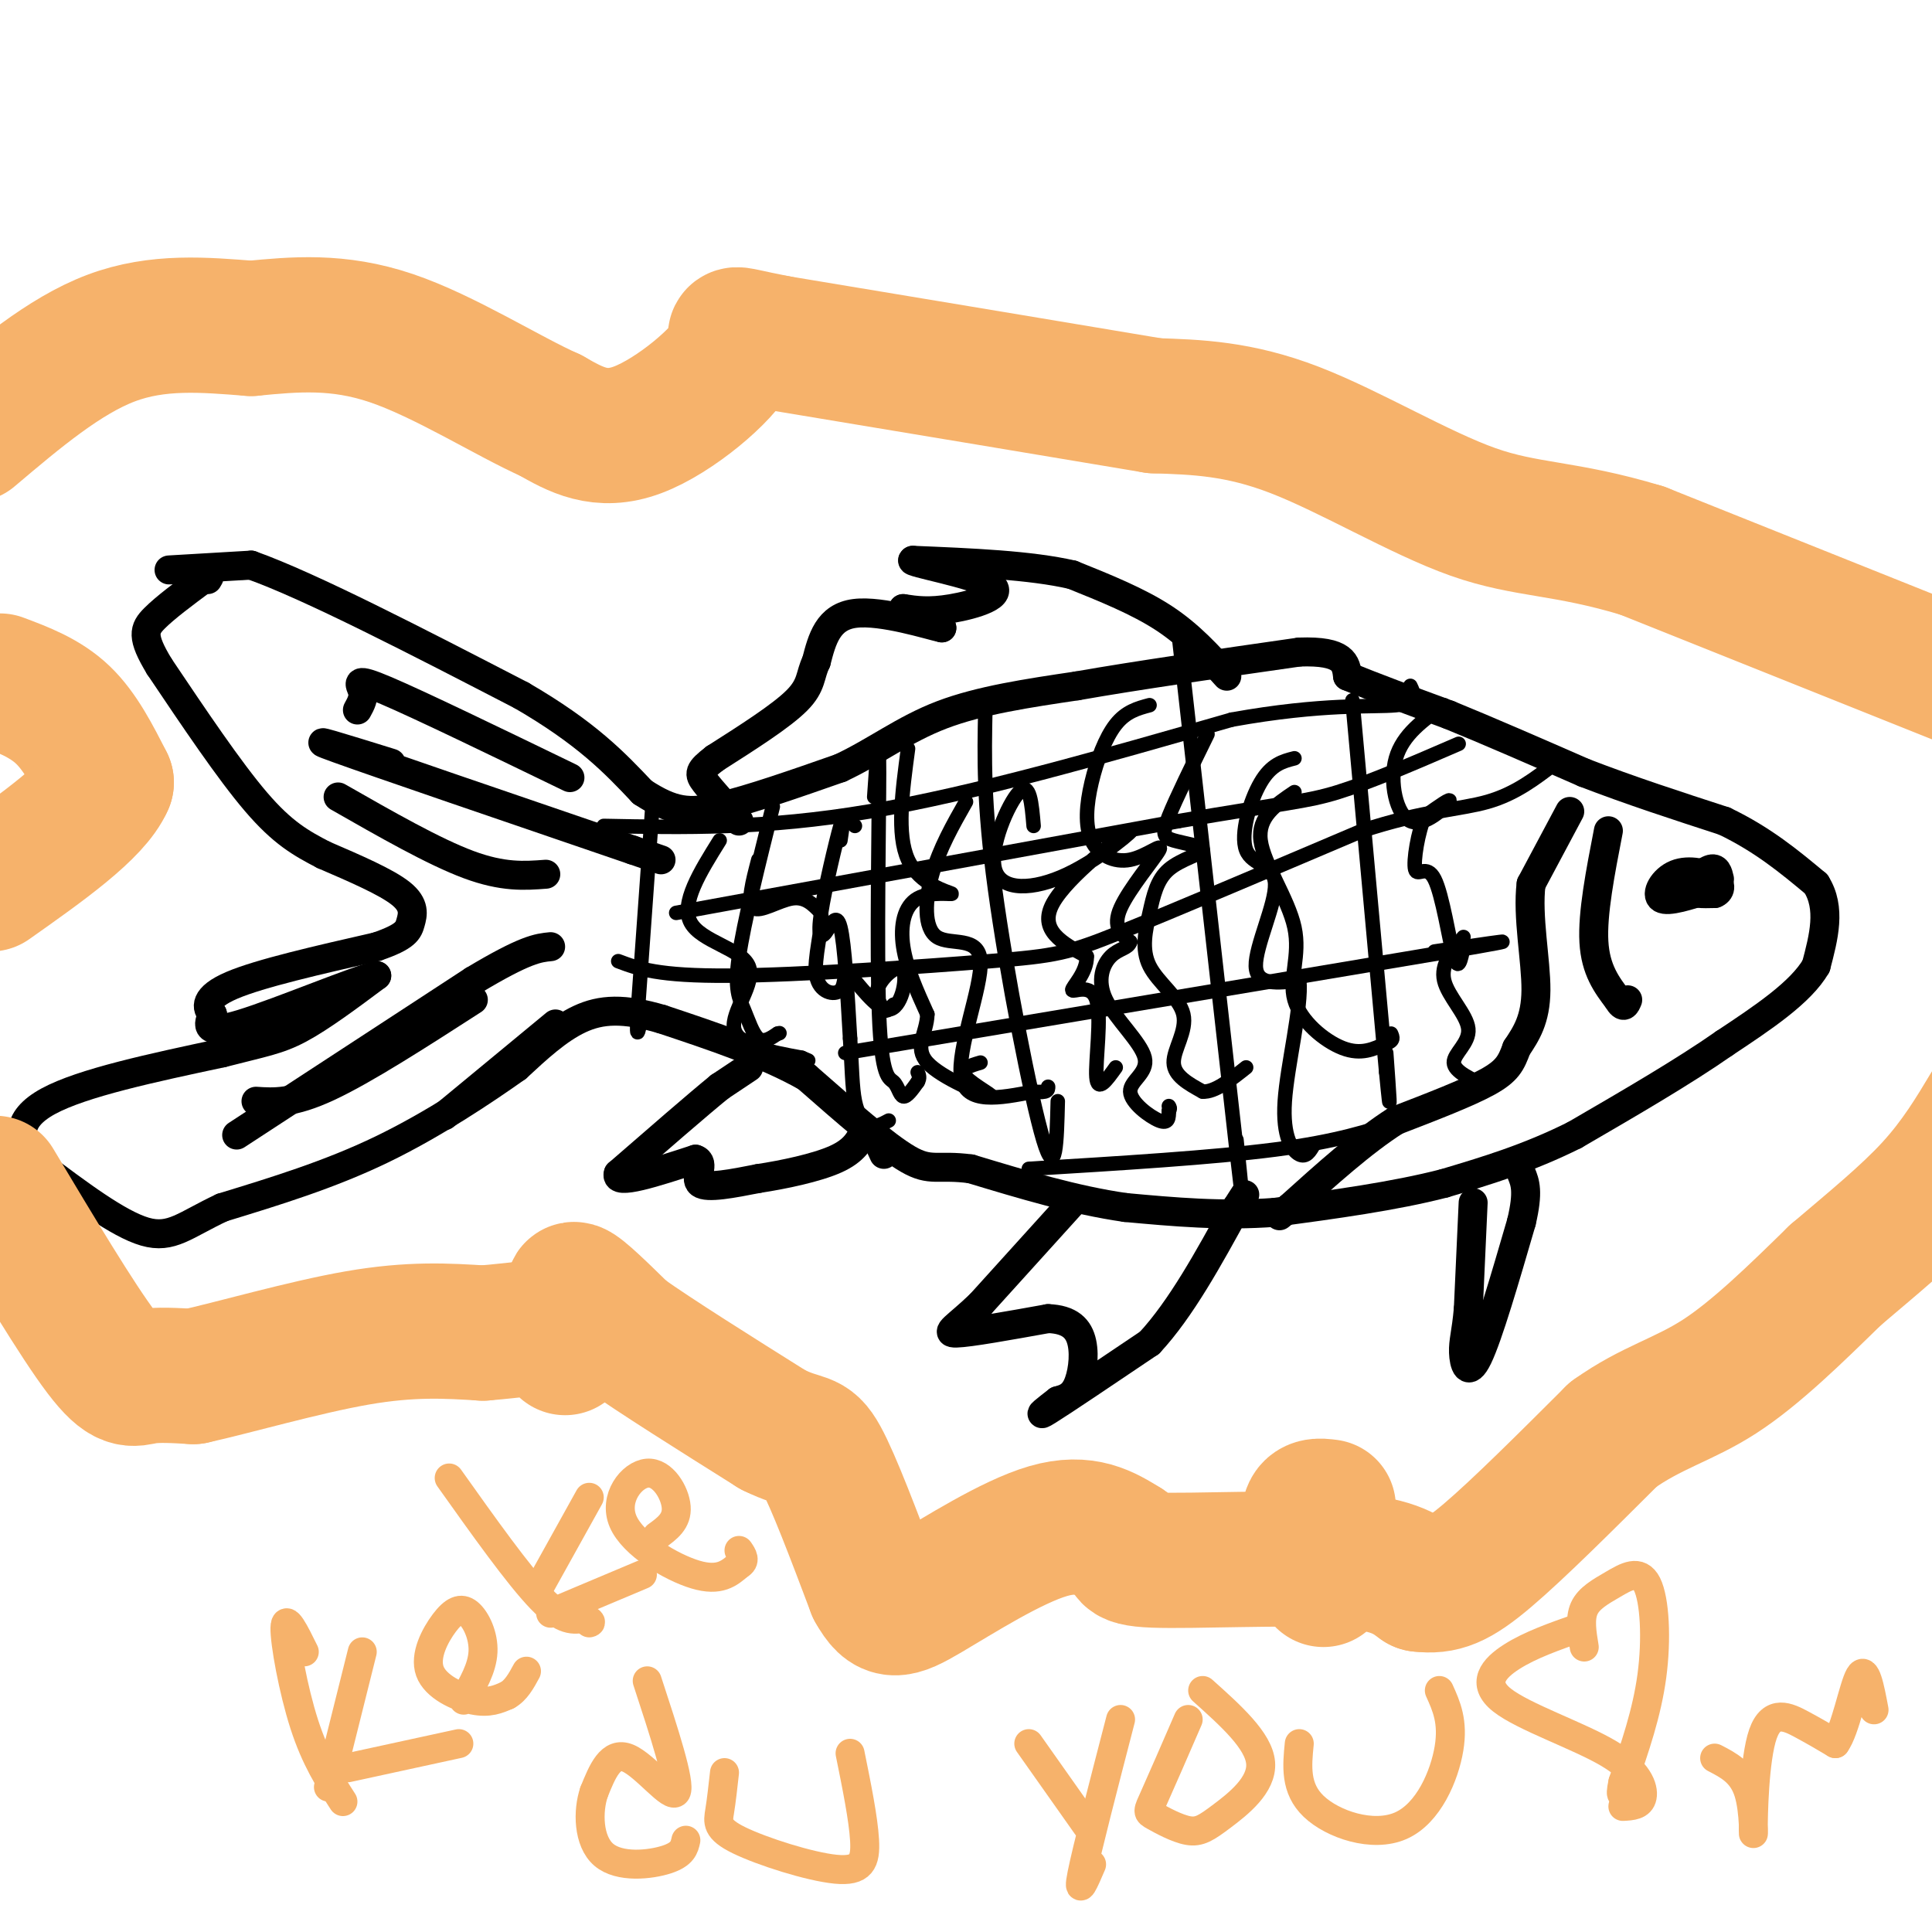 <svg viewBox='0 0 400 400' version='1.1' xmlns='http://www.w3.org/2000/svg' xmlns:xlink='http://www.w3.org/1999/xlink'><g fill='none' stroke='#000000' stroke-width='6' stroke-linecap='round' stroke-linejoin='round'><path d='M35,118c0.000,0.000 17.000,-1.000 17,-1'/><path d='M52,117c12.167,4.333 34.083,15.667 56,27'/><path d='M108,144c13.500,7.833 19.250,13.917 25,20'/><path d='M133,164c6.333,4.133 9.667,4.467 16,3c6.333,-1.467 15.667,-4.733 25,-8'/><path d='M174,159c7.311,-3.422 13.089,-7.978 21,-11c7.911,-3.022 17.956,-4.511 28,-6'/><path d='M223,142c12.333,-2.167 29.167,-4.583 46,-7'/><path d='M269,135c9.333,-0.333 9.667,2.333 10,5'/><path d='M279,140c5.167,2.167 13.083,5.083 21,8'/><path d='M300,148c8.167,3.333 18.083,7.667 28,12'/><path d='M328,160c9.500,3.667 19.250,6.833 29,10'/><path d='M357,170c8.000,3.833 13.500,8.417 19,13'/><path d='M376,183c3.167,5.000 1.583,11.000 0,17'/><path d='M376,200c-3.167,5.500 -11.083,10.750 -19,16'/><path d='M357,216c-8.333,5.833 -19.667,12.417 -31,19'/><path d='M326,235c-9.667,4.833 -18.333,7.417 -27,10'/><path d='M299,245c-10.333,2.667 -22.667,4.333 -35,6'/><path d='M264,251c-11.000,0.833 -21.000,-0.083 -31,-1'/><path d='M233,250c-10.500,-1.500 -21.250,-4.750 -32,-8'/><path d='M201,242c-6.933,-0.933 -8.267,0.733 -13,-2c-4.733,-2.733 -12.867,-9.867 -21,-17'/><path d='M167,223c-8.500,-4.833 -19.250,-8.417 -30,-12'/><path d='M137,211c-7.867,-2.311 -12.533,-2.089 -17,0c-4.467,2.089 -8.733,6.044 -13,10'/><path d='M107,221c-6.778,4.800 -17.222,11.800 -28,17c-10.778,5.200 -21.889,8.600 -33,12'/><path d='M46,250c-7.711,3.600 -10.489,6.600 -16,5c-5.511,-1.600 -13.756,-7.800 -22,-14'/><path d='M8,241c-4.578,-4.622 -5.022,-9.178 2,-13c7.022,-3.822 21.511,-6.911 36,-10'/><path d='M46,218c8.444,-2.178 11.556,-2.622 16,-5c4.444,-2.378 10.222,-6.689 16,-11'/><path d='M78,202c-3.467,0.600 -20.133,7.600 -28,10c-7.867,2.400 -6.933,0.200 -6,-2'/><path d='M44,210c-1.378,-1.289 -1.822,-3.511 4,-6c5.822,-2.489 17.911,-5.244 30,-8'/><path d='M78,196c6.155,-2.107 6.542,-3.375 7,-5c0.458,-1.625 0.988,-3.607 -2,-6c-2.988,-2.393 -9.494,-5.196 -16,-8'/><path d='M67,177c-4.711,-2.444 -8.489,-4.556 -14,-11c-5.511,-6.444 -12.756,-17.222 -20,-28'/><path d='M33,138c-3.778,-6.222 -3.222,-7.778 -1,-10c2.222,-2.222 6.111,-5.111 10,-8'/><path d='M42,120c1.833,-1.333 1.417,-0.667 1,0'/><path d='M155,221c0.000,0.000 -6.000,4.000 -6,4'/><path d='M149,225c-4.500,3.667 -12.750,10.833 -21,18'/><path d='M128,243c-0.833,2.500 7.583,-0.250 16,-3'/><path d='M144,240c2.178,0.689 -0.378,3.911 1,5c1.378,1.089 6.689,0.044 12,-1'/><path d='M157,244c5.156,-0.778 12.044,-2.222 16,-4c3.956,-1.778 4.978,-3.889 6,-6'/><path d='M179,234c1.667,-0.167 2.833,2.417 4,5'/><path d='M222,249c0.000,0.000 -19.000,21.000 -19,21'/><path d='M203,270c-4.911,4.733 -7.689,6.067 -5,6c2.689,-0.067 10.844,-1.533 19,-3'/><path d='M217,273c4.536,0.167 6.375,2.083 7,5c0.625,2.917 0.036,6.833 -1,9c-1.036,2.167 -2.518,2.583 -4,3'/><path d='M219,290c-2.000,1.533 -5.000,3.867 -2,2c3.000,-1.867 12.000,-7.933 21,-14'/><path d='M238,278c6.500,-7.000 12.250,-17.500 18,-28'/><path d='M256,250c3.000,-4.667 1.500,-2.333 0,0'/><path d='M305,249c0.000,0.000 -1.000,22.000 -1,22'/><path d='M304,271c-0.452,5.048 -1.083,6.667 -1,9c0.083,2.333 0.881,5.381 3,1c2.119,-4.381 5.560,-16.190 9,-28'/><path d='M315,253c1.500,-6.333 0.750,-8.167 0,-10'/><path d='M254,140c-3.833,-4.250 -7.667,-8.500 -13,-12c-5.333,-3.500 -12.167,-6.250 -19,-9'/><path d='M222,119c-8.667,-2.000 -20.833,-2.500 -33,-3'/><path d='M189,116c-1.131,0.369 12.542,2.792 16,5c3.458,2.208 -3.298,4.202 -8,5c-4.702,0.798 -7.351,0.399 -10,0'/><path d='M187,126c-0.333,0.667 3.833,2.333 8,4'/><path d='M195,130c-2.400,-0.489 -12.400,-3.711 -18,-3c-5.600,0.711 -6.800,5.356 -8,10'/><path d='M169,137c-1.378,2.800 -0.822,4.800 -4,8c-3.178,3.200 -10.089,7.600 -17,12'/><path d='M148,157c-3.400,2.622 -3.400,3.178 -2,5c1.400,1.822 4.200,4.911 7,8'/><path d='M325,168c0.000,0.000 -8.000,15.000 -8,15'/><path d='M317,183c-0.844,6.689 1.044,15.911 1,22c-0.044,6.089 -2.022,9.044 -4,12'/><path d='M314,217c-1.111,3.067 -1.889,4.733 -6,7c-4.111,2.267 -11.556,5.133 -19,8'/><path d='M289,232c-6.833,4.333 -14.417,11.167 -22,18'/><path d='M267,250c-3.667,3.000 -1.833,1.500 0,0'/><path d='M333,172c-1.667,8.583 -3.333,17.167 -3,23c0.333,5.833 2.667,8.917 5,12'/><path d='M335,207c1.167,2.000 1.583,1.000 2,0'/><path d='M356,182c-0.289,-1.267 -0.578,-2.533 -2,-2c-1.422,0.533 -3.978,2.867 -4,4c-0.022,1.133 2.489,1.067 5,1'/><path d='M355,185c1.179,-0.378 1.625,-1.823 0,-3c-1.625,-1.177 -5.322,-2.086 -8,-1c-2.678,1.086 -4.337,4.167 -3,5c1.337,0.833 5.668,-0.584 10,-2'/><path d='M354,184c1.000,-0.667 -1.500,-1.333 -4,-2'/><path d='M49,235c0.000,0.000 49.000,-32.000 49,-32'/><path d='M98,203c10.833,-6.500 13.417,-6.750 16,-7'/><path d='M81,158c-9.667,-3.000 -19.333,-6.000 -11,-3c8.333,3.000 34.667,12.000 61,21'/><path d='M131,176c10.167,3.500 5.083,1.750 0,0'/><path d='M70,165c9.917,5.667 19.833,11.333 27,14c7.167,2.667 11.583,2.333 16,2'/><path d='M74,147c0.711,-1.289 1.422,-2.578 1,-4c-0.422,-1.422 -1.978,-2.978 5,0c6.978,2.978 22.489,10.489 38,18'/><path d='M53,228c3.750,0.250 7.500,0.500 15,-3c7.500,-3.500 18.750,-10.750 30,-18'/><path d='M92,231c0.000,0.000 23.000,-19.000 23,-19'/></g>
<g fill='none' stroke='#000000' stroke-width='3' stroke-linecap='round' stroke-linejoin='round'><path d='M225,91c0.000,0.000 0.000,-4.000 0,-4'/><path d='M135,168c0.000,0.000 -3.000,42.000 -3,42'/><path d='M132,210c-0.333,6.833 0.333,2.917 1,-1'/><path d='M160,167c-3.006,12.042 -6.012,24.083 -7,31c-0.988,6.917 0.042,8.708 1,11c0.958,2.292 1.845,5.083 3,6c1.155,0.917 2.577,-0.042 4,-1'/><path d='M161,214c0.667,-0.167 0.333,-0.083 0,0'/><path d='M177,171c0.000,0.000 0.000,0.000 0,0'/><path d='M181,165c0.502,-7.380 1.005,-14.759 1,-5c-0.005,9.759 -0.517,36.657 0,50c0.517,13.343 2.062,13.131 3,14c0.938,0.869 1.268,2.820 2,3c0.732,0.180 1.866,-1.410 3,-3'/><path d='M190,224c0.500,-0.833 0.250,-1.417 0,-2'/><path d='M204,147c-0.200,9.667 -0.400,19.333 2,37c2.400,17.667 7.400,43.333 10,52c2.600,8.667 2.800,0.333 3,-8'/><path d='M244,131c0.000,0.000 12.000,107.000 12,107'/><path d='M256,238c2.000,17.500 1.000,7.750 0,-2'/><path d='M280,145c0.000,0.000 7.000,77.000 7,77'/><path d='M287,222c1.167,12.167 0.583,4.083 0,-4'/><path d='M125,171c16.667,0.333 33.333,0.667 55,-3c21.667,-3.667 48.333,-11.333 75,-19'/><path d='M255,149c19.089,-3.444 29.311,-2.556 34,-3c4.689,-0.444 3.844,-2.222 3,-4'/><path d='M140,189c0.000,0.000 104.000,-19.000 104,-19'/><path d='M244,170c22.400,-3.844 26.400,-3.956 33,-6c6.600,-2.044 15.800,-6.022 25,-10'/><path d='M128,199c4.119,1.554 8.238,3.107 23,3c14.762,-0.107 40.167,-1.875 54,-3c13.833,-1.125 16.095,-1.607 27,-6c10.905,-4.393 30.452,-12.696 50,-21'/><path d='M282,172c12.933,-4.244 20.267,-4.356 26,-6c5.733,-1.644 9.867,-4.822 14,-8'/><path d='M175,218c0.000,0.000 125.000,-21.000 125,-21'/><path d='M300,197c20.333,-3.500 8.667,-1.750 -3,0'/><path d='M213,242c19.083,-1.167 38.167,-2.333 51,-4c12.833,-1.667 19.417,-3.833 26,-6'/><path d='M290,232c4.333,-1.167 2.167,-1.083 0,-1'/><path d='M299,146c-4.298,3.042 -8.595,6.083 -10,11c-1.405,4.917 0.083,11.708 3,13c2.917,1.292 7.262,-2.917 8,-4c0.738,-1.083 -2.131,0.958 -5,3'/><path d='M295,169c-1.411,3.096 -2.440,9.335 -2,11c0.440,1.665 2.349,-1.244 4,2c1.651,3.244 3.043,12.641 4,16c0.957,3.359 1.478,0.679 2,-2'/><path d='M303,194c-2.387,2.851 -4.774,5.702 -4,9c0.774,3.298 4.708,7.042 5,10c0.292,2.958 -3.060,5.131 -3,7c0.060,1.869 3.530,3.435 7,5'/><path d='M268,157c-2.391,0.609 -4.781,1.219 -7,5c-2.219,3.781 -4.265,10.735 -3,14c1.265,3.265 5.841,2.841 6,7c0.159,4.159 -4.097,12.903 -4,17c0.097,4.097 4.549,3.549 9,3'/><path d='M269,203c0.571,5.440 -2.500,17.542 -3,25c-0.500,7.458 1.571,10.274 3,11c1.429,0.726 2.214,-0.637 3,-2'/><path d='M238,146c-2.439,0.653 -4.879,1.306 -7,4c-2.121,2.694 -3.924,7.430 -5,12c-1.076,4.570 -1.427,8.973 0,12c1.427,3.027 4.630,4.677 8,4c3.370,-0.677 6.907,-3.682 6,-2c-0.907,1.682 -6.259,8.052 -8,12c-1.741,3.948 0.130,5.474 2,7'/><path d='M234,195c-0.386,1.388 -2.352,1.359 -4,3c-1.648,1.641 -2.977,4.954 -1,9c1.977,4.046 7.262,8.827 8,12c0.738,3.173 -3.071,4.739 -3,7c0.071,2.261 4.020,5.217 6,6c1.980,0.783 1.990,-0.609 2,-2'/><path d='M242,230c0.333,-0.500 0.167,-0.750 0,-1'/><path d='M188,155c-1.199,8.901 -2.399,17.802 0,23c2.399,5.198 8.396,6.692 9,7c0.604,0.308 -4.183,-0.571 -7,1c-2.817,1.571 -3.662,5.592 -3,10c0.662,4.408 2.831,9.204 5,14'/><path d='M192,210c-0.104,3.952 -2.863,6.833 0,10c2.863,3.167 11.348,6.622 13,7c1.652,0.378 -3.528,-2.321 -5,-4c-1.472,-1.679 0.764,-2.340 3,-3'/><path d='M174,174c0.463,-3.140 0.925,-6.281 0,-3c-0.925,3.281 -3.238,12.982 -4,18c-0.762,5.018 0.026,5.351 1,4c0.974,-1.351 2.136,-4.386 3,-1c0.864,3.386 1.432,13.193 2,23'/><path d='M176,215c0.405,6.190 0.417,10.167 1,13c0.583,2.833 1.738,4.524 3,5c1.262,0.476 2.631,-0.262 4,-1'/><path d='M149,174c-4.065,6.518 -8.131,13.036 -6,17c2.131,3.964 10.458,5.375 12,9c1.542,3.625 -3.702,9.464 -3,13c0.702,3.536 7.351,4.768 14,6'/><path d='M166,219c2.333,1.000 1.167,0.500 0,0'/><path d='M157,178c-1.178,4.511 -2.356,9.022 -1,10c1.356,0.978 5.244,-1.578 8,-2c2.756,-0.422 4.378,1.289 6,3'/><path d='M170,189c0.401,3.137 -1.596,9.480 -1,13c0.596,3.520 3.787,4.215 5,3c1.213,-1.215 0.449,-4.342 2,-3c1.551,1.342 5.416,7.154 8,7c2.584,-0.154 3.888,-6.272 3,-8c-0.888,-1.728 -3.968,0.935 -5,3c-1.032,2.065 -0.016,3.533 1,5'/><path d='M183,209c0.500,0.667 1.250,-0.167 2,-1'/><path d='M200,166c-2.743,4.833 -5.486,9.665 -7,15c-1.514,5.335 -1.797,11.172 1,13c2.797,1.828 8.676,-0.354 9,5c0.324,5.354 -4.907,18.244 -4,24c0.907,5.756 7.954,4.378 15,3'/><path d='M214,226c3.000,0.333 3.000,-0.333 3,-1'/><path d='M214,171c-0.389,-4.640 -0.779,-9.279 -3,-7c-2.221,2.279 -6.275,11.478 -5,16c1.275,4.522 7.878,4.367 15,1c7.122,-3.367 14.764,-9.945 13,-9c-1.764,0.945 -12.932,9.413 -16,15c-3.068,5.587 1.966,8.294 7,11'/><path d='M225,198c0.088,3.427 -3.193,6.496 -3,7c0.193,0.504 3.860,-1.557 5,2c1.140,3.557 -0.246,12.730 0,16c0.246,3.270 2.123,0.635 4,-2'/><path d='M250,152c-3.263,6.661 -6.526,13.323 -8,17c-1.474,3.677 -1.159,4.371 1,5c2.159,0.629 6.163,1.195 6,2c-0.163,0.805 -4.494,1.848 -7,4c-2.506,2.152 -3.188,5.411 -4,9c-0.812,3.589 -1.754,7.508 0,11c1.754,3.492 6.203,6.555 7,10c0.797,3.445 -2.058,7.270 -2,10c0.058,2.730 3.029,4.365 6,6'/><path d='M249,226c2.500,0.167 5.750,-2.417 9,-5'/><path d='M268,164c-3.817,2.561 -7.633,5.123 -7,10c0.633,4.877 5.716,12.070 7,18c1.284,5.930 -1.231,10.596 0,15c1.231,4.404 6.209,8.544 10,10c3.791,1.456 6.396,0.228 9,-1'/><path d='M287,216c1.667,-0.500 1.333,-1.250 1,-2'/></g>
<g fill='none' stroke='#f6b26b' stroke-width='3' stroke-linecap='round' stroke-linejoin='round'><path d='M318,324c0.000,0.000 1.000,-2.000 1,-2'/></g>
<g fill='none' stroke='#f6b26b' stroke-width='28' stroke-linecap='round' stroke-linejoin='round'><path d='M122,274c-2.083,-3.667 -4.167,-7.333 -3,-7c1.167,0.333 5.583,4.667 10,9'/><path d='M129,276c6.833,4.833 18.917,12.417 31,20'/><path d='M160,296c6.556,3.244 7.444,1.356 10,6c2.556,4.644 6.778,15.822 11,27'/><path d='M181,329c2.893,5.214 4.625,4.750 11,1c6.375,-3.750 17.393,-10.786 25,-13c7.607,-2.214 11.804,0.393 16,3'/><path d='M233,320c1.774,1.202 -1.792,2.708 6,3c7.792,0.292 26.940,-0.631 38,0c11.060,0.631 14.030,2.815 17,5'/><path d='M294,328c4.600,0.556 7.600,-0.556 14,-6c6.400,-5.444 16.200,-15.222 26,-25'/><path d='M334,297c7.867,-5.622 14.533,-7.178 22,-12c7.467,-4.822 15.733,-12.911 24,-21'/><path d='M380,264c7.644,-6.511 14.756,-12.289 20,-18c5.244,-5.711 8.622,-11.356 12,-17'/><path d='M405,140c0.000,0.000 -65.000,-26.000 -65,-26'/><path d='M340,114c-16.119,-4.881 -23.917,-4.083 -35,-8c-11.083,-3.917 -25.452,-12.548 -37,-17c-11.548,-4.452 -20.274,-4.726 -29,-5'/><path d='M239,84c-17.833,-3.000 -47.917,-8.000 -78,-13'/><path d='M161,71c-13.131,-2.548 -6.958,-2.417 -9,2c-2.042,4.417 -12.298,13.119 -20,16c-7.702,2.881 -12.851,-0.060 -18,-3'/><path d='M114,86c-8.844,-3.933 -21.956,-12.267 -33,-16c-11.044,-3.733 -20.022,-2.867 -29,-2'/><path d='M52,68c-9.667,-0.756 -19.333,-1.644 -29,2c-9.667,3.644 -19.333,11.822 -29,20'/><path d='M0,141c4.667,1.750 9.333,3.500 13,7c3.667,3.500 6.333,8.750 9,14'/><path d='M22,162c-2.500,5.833 -13.250,13.417 -24,21'/><path d='M-1,245c8.511,14.222 17.022,28.444 22,35c4.978,6.556 6.422,5.444 9,5c2.578,-0.444 6.289,-0.222 10,0'/><path d='M40,285c7.956,-1.733 22.844,-6.067 34,-8c11.156,-1.933 18.578,-1.467 26,-1'/><path d='M100,276c7.022,-0.556 11.578,-1.444 14,-1c2.422,0.444 2.711,2.222 3,4'/><path d='M274,327c-1.583,-5.250 -3.167,-10.500 -3,-13c0.167,-2.500 2.083,-2.250 4,-2'/></g>
<g fill='none' stroke='#f6b26b' stroke-width='6' stroke-linecap='round' stroke-linejoin='round'><path d='M63,342c-1.956,-3.978 -3.911,-7.956 -4,-5c-0.089,2.956 1.689,12.844 4,20c2.311,7.156 5.156,11.578 8,16'/><path d='M68,370c0.000,0.000 7.000,-28.000 7,-28'/><path d='M72,366c0.000,0.000 23.000,-5.000 23,-5'/><path d='M96,352c1.919,-3.328 3.838,-6.656 4,-10c0.162,-3.344 -1.435,-6.706 -3,-8c-1.565,-1.294 -3.100,-0.522 -5,2c-1.900,2.522 -4.165,6.794 -3,10c1.165,3.206 5.762,5.344 9,6c3.238,0.656 5.119,-0.172 7,-1'/><path d='M105,351c1.833,-1.000 2.917,-3.000 4,-5'/><path d='M93,306c7.167,10.083 14.333,20.167 19,25c4.667,4.833 6.833,4.417 9,4'/><path d='M121,335c1.667,0.833 1.333,0.917 1,1'/><path d='M112,328c0.000,0.000 10.000,-18.000 10,-18'/><path d='M114,334c0.000,0.000 19.000,-8.000 19,-8'/><path d='M136,318c2.113,-1.531 4.226,-3.062 4,-6c-0.226,-2.938 -2.793,-7.282 -6,-7c-3.207,0.282 -7.056,5.191 -5,10c2.056,4.809 10.016,9.517 15,11c4.984,1.483 6.992,-0.258 9,-2'/><path d='M153,324c1.500,-0.833 0.750,-1.917 0,-3'/><path d='M134,348c3.489,10.644 6.978,21.289 6,23c-0.978,1.711 -6.422,-5.511 -10,-7c-3.578,-1.489 -5.289,2.756 -7,7'/><path d='M123,371c-1.357,3.917 -1.250,10.208 2,13c3.250,2.792 9.643,2.083 13,1c3.357,-1.083 3.679,-2.542 4,-4'/><path d='M150,367c-0.322,2.903 -0.644,5.805 -1,8c-0.356,2.195 -0.745,3.681 4,6c4.745,2.319 14.624,5.470 20,6c5.376,0.530 6.250,-1.563 6,-6c-0.250,-4.437 -1.625,-11.219 -3,-18'/><path d='M213,361c0.000,0.000 12.000,17.000 12,17'/><path d='M232,356c-3.500,13.500 -7.000,27.000 -8,32c-1.000,5.000 0.500,1.500 2,-2'/><path d='M246,356c-2.781,6.408 -5.562,12.815 -7,16c-1.438,3.185 -1.535,3.146 0,4c1.535,0.854 4.700,2.600 7,3c2.300,0.400 3.735,-0.546 7,-3c3.265,-2.454 8.362,-6.415 8,-11c-0.362,-4.585 -6.181,-9.792 -12,-15'/><path d='M269,361c-0.458,4.637 -0.917,9.274 3,13c3.917,3.726 12.208,6.542 18,4c5.792,-2.542 9.083,-10.440 10,-16c0.917,-5.560 -0.542,-8.780 -2,-12'/><path d='M327,337c-5.086,1.781 -10.172,3.563 -14,6c-3.828,2.437 -6.397,5.530 -2,9c4.397,3.470 15.761,7.319 22,11c6.239,3.681 7.354,7.195 7,9c-0.354,1.805 -2.177,1.903 -4,2'/><path d='M328,341c-0.485,-2.931 -0.970,-5.863 0,-8c0.970,-2.137 3.394,-3.480 6,-5c2.606,-1.520 5.394,-3.217 7,0c1.606,3.217 2.030,11.348 1,19c-1.030,7.652 -3.515,14.826 -6,22'/><path d='M336,369c-0.833,3.833 0.083,2.417 1,1'/><path d='M355,364c2.853,1.469 5.707,2.938 7,7c1.293,4.062 1.027,10.718 1,8c-0.027,-2.718 0.185,-14.809 2,-20c1.815,-5.191 5.233,-3.483 8,-2c2.767,1.483 4.884,2.742 7,4'/><path d='M380,361c2.067,-2.800 3.733,-11.800 5,-14c1.267,-2.200 2.133,2.400 3,7'/></g>
</svg>